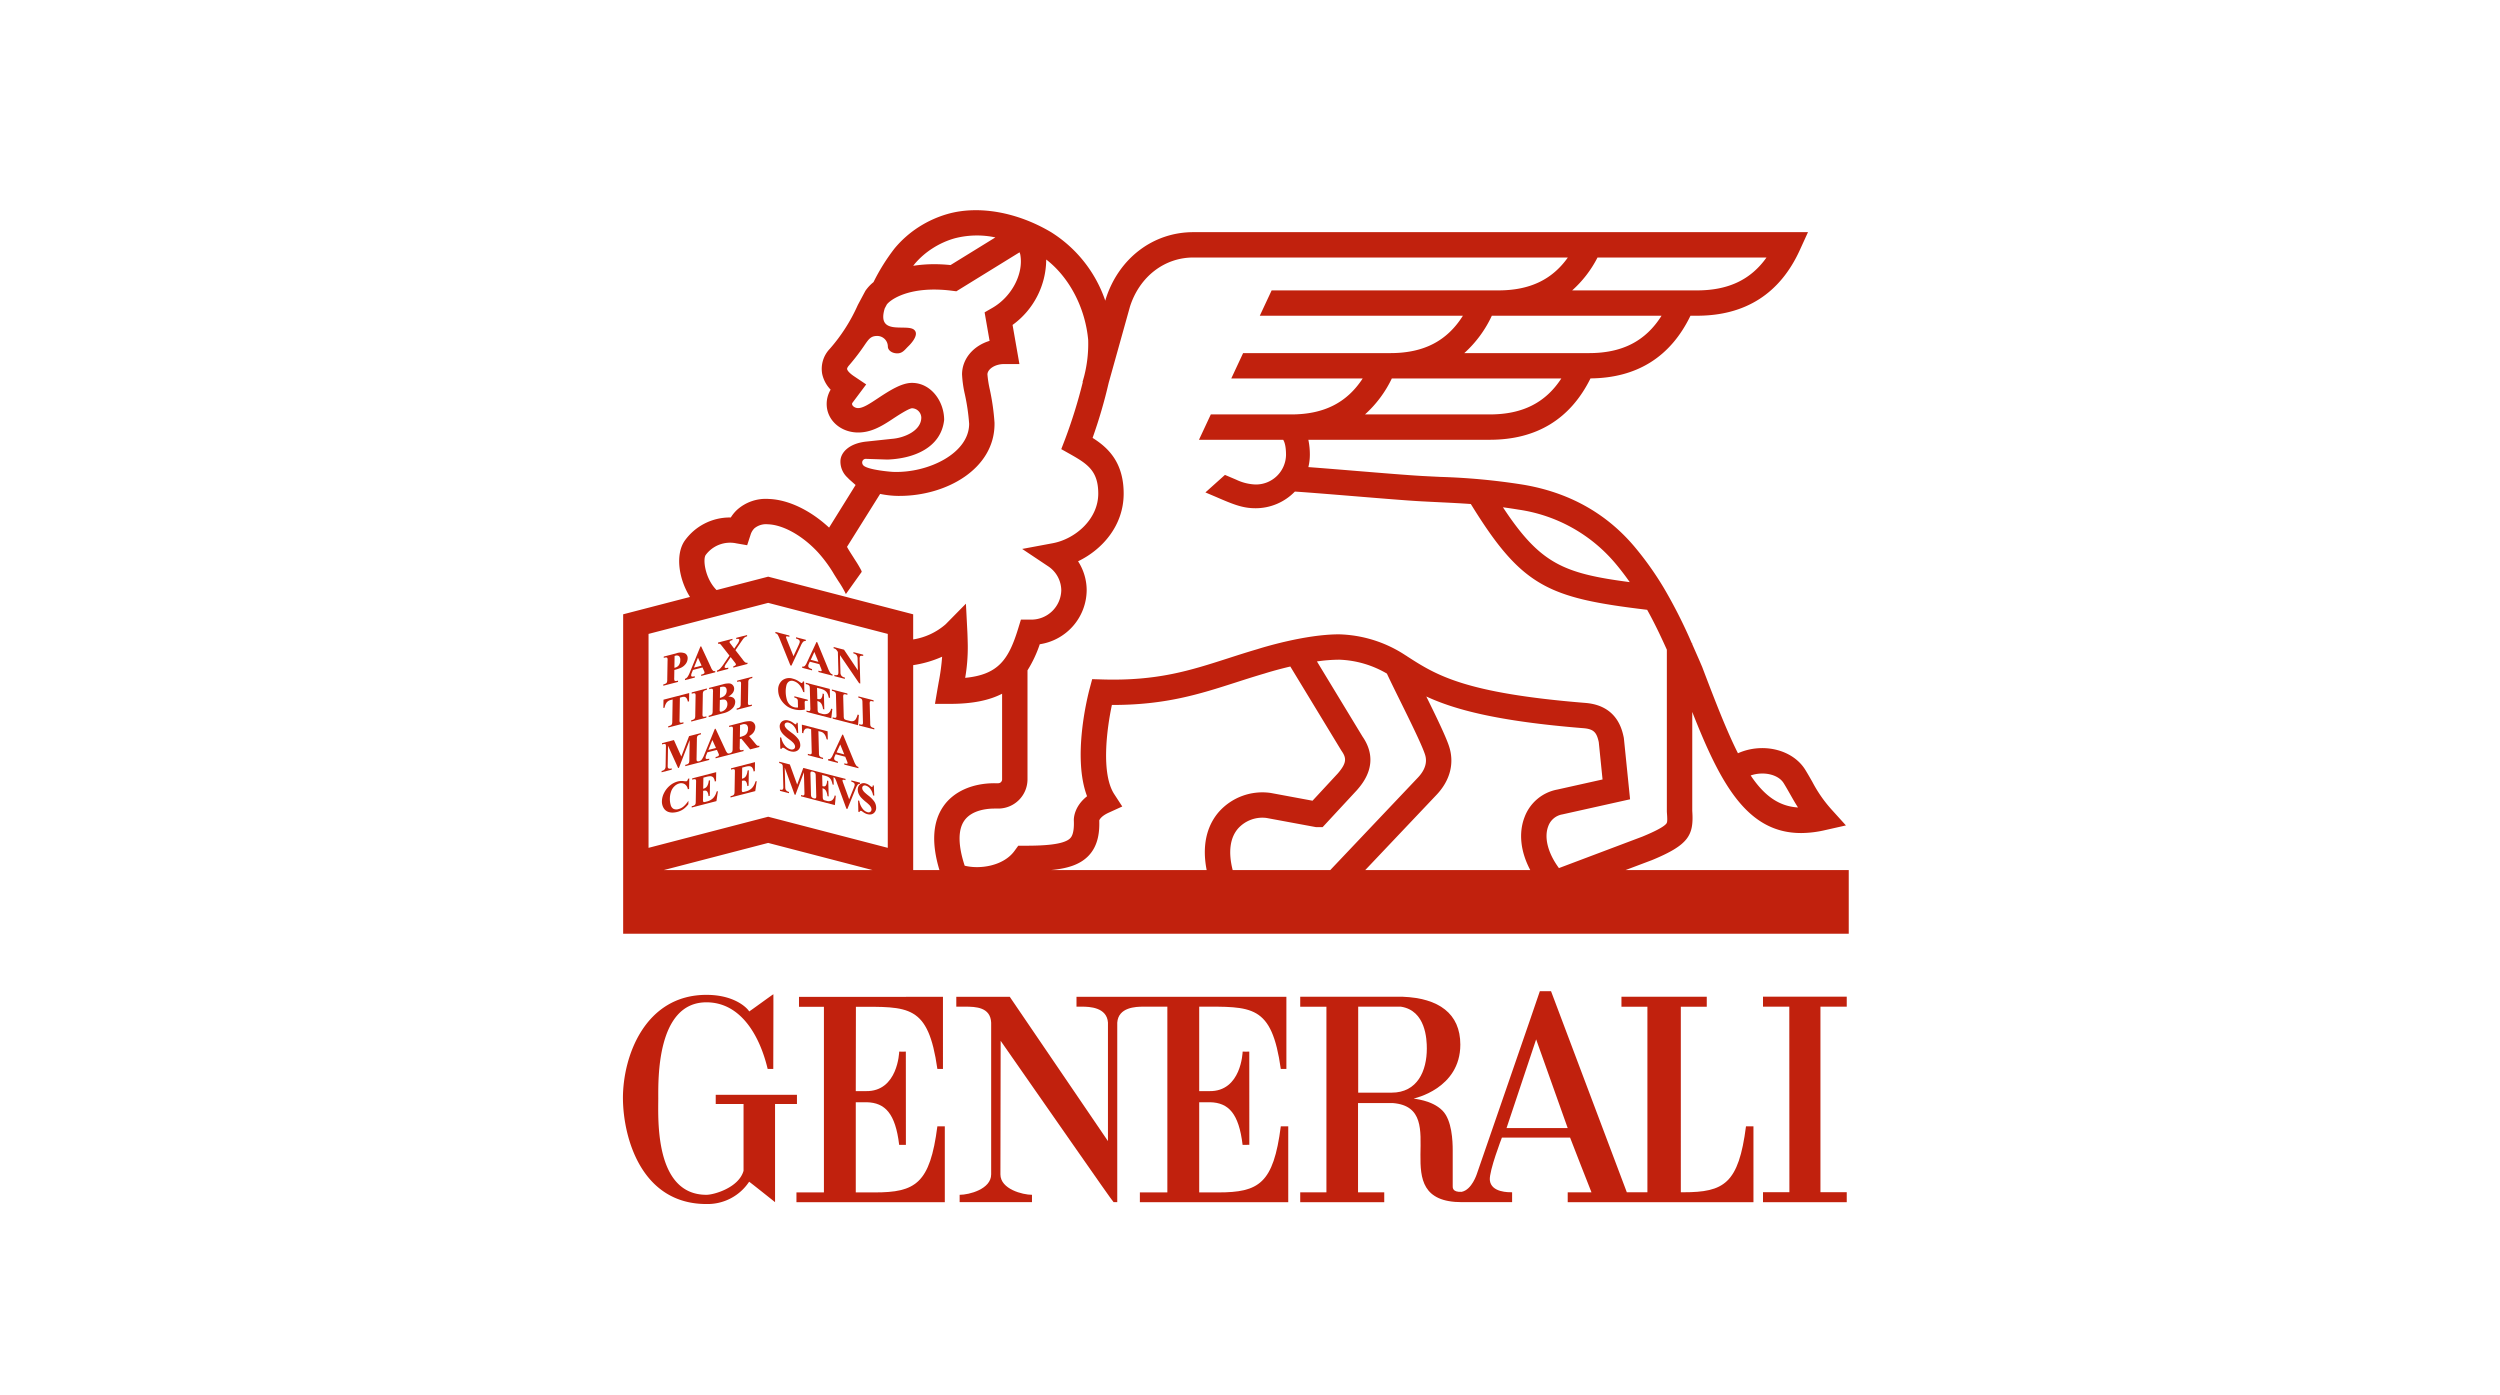 <svg xmlns="http://www.w3.org/2000/svg" xmlns:xlink="http://www.w3.org/1999/xlink" viewBox="0 0 609.449 340.157"><defs><style>.cls-1{fill:none;}.cls-2{clip-path:url(#clip-path);}.cls-3{fill:#c1210d;fill-rule:evenodd;}.cls-4{clip-path:url(#clip-path-2);}</style><clipPath id="clip-path"><rect class="cls-1" x="-137.474" y="-111.387" width="884.528" height="627.537"/></clipPath><clipPath id="clip-path-2"><rect class="cls-1" x="-518.841" y="287.617" width="1657.262" height="1520.208"/></clipPath></defs><g id="Layer_1" data-name="Layer 1"><g class="cls-2"><path class="cls-3" d="M208.621,265.991l.032-20.556c12.886,0,17.613-.649,19.859,15.154h1.362V243.004l-35.096.012v2.419h6.076v45.243h-6.696v2.385h36.167V274.575H228.512c-1.802,13.981-5.345,16.112-15.286,16.112h-4.605v-21.984h2.67c4.457.11,6.998,2.711,7.906,10.384h1.642l-.013-22.728c-.032.043-1.617,0-1.617,0,0,.113-.318,9.774-8.116,9.632Z"/><path class="cls-3" d="M194.28,266.898H174.48V269.139h6.782v16.27c-1.147,4.133-7.232,5.859-9.047,5.859-12.648,0-11.742-18.503-11.742-23.456,0-4.531-.453-23.469,11.742-23.469,8.593,0,13.111,8.555,14.926,16.241h1.37c0-3.166.053-18.228.021-18.193.032-.117-5.891,4.25-5.912,4.182.135-.027-2.707-4.048-10.405-4.048-14.925,0-20.397,14.893-20.355,25.287.072,9.507,4.454,25.703,20.355,25.703a12.131,12.131,0,0,0,10.405-5.431c.02-.059,6.302,4.961,6.322,4.978V269.139h5.339Z"/><path class="cls-3" d="M425.638,274.575c-1.801,13.983-5.345,16.076-15.281,16.076h-.607V245.415h6.325v-2.438H395.277v2.438h6.327v45.236h-5.02L378.108,241.627h-2.722c.063-.029-15.348,44.483-15.379,44.614.031-.131-1.163,3.82-3.698,4.307-2.338.112-2.168-1.105-2.168-1.537v-8.573c0-2.245-.169-7.362-2.508-9.707-2.621-2.64-7.099-2.836-6.997-2.935,0,0,11.362-2.346,11.362-13.144,0-7.569-5.265-11.331-14.061-11.664H316.968v2.436h6.387v45.236h-6.387v2.404h20.483v-2.404H331.06V268.907h8.521c14.781,1.221-2.535,24.181,16.83,24.156H368.621v-2.412c-.681,0-5.155.127-5.433-2.985-.183-2.256,2.945-10.346,2.945-10.346h16.619c-.007-.032,5.171,13.34,5.216,13.34h-5.794v2.404h45.282V274.575Zm-86.418-8.206h-8.121V245.403h10.385c6.097.925,6.346,7.972,6.346,10.213C347.831,261.038,345.563,266.369,339.22,266.369Zm28.041,8.638,7.219-21.632,7.694,21.632Z"/><path class="cls-3" d="M292.342,245.404c12.888,0,17.649-.618,19.893,15.185h1.361V243.002H262.427v2.403h1.336c1.804,0,6.089.134,6.338,3.906h-.005v28.863l-23.936-35.172H233.126v2.403h2.163c2.571,0,6.176.115,6.337,3.906v36.978c0,3.612-5.401,4.98-7.659,4.98h-.026v1.794h17.635v-1.794c-2.256,0-7.695-1.369-7.695-4.98l.06-32.554c9.478,13.545,27.363,39.353,27.528,39.328h.895V249.311c.247-3.772,4.531-3.906,6.336-3.906h5.876v45.278h-6.698v2.381h36.17V274.575h-1.814c-1.801,13.981-5.343,16.112-15.288,16.112H292.342v-21.984h2.67c4.459.11,6.997,2.711,7.906,10.384H304.561l-.012-22.73c-.031.045-1.616,0-1.616,0,0,.115-.318,9.778-8.117,9.635H292.342Z"/><polygon class="cls-3" points="450.199 245.411 450.199 242.973 429.783 242.973 429.783 245.411 436.195 245.411 436.218 290.626 429.783 290.626 429.783 293.065 450.199 293.065 450.199 290.626 443.787 290.626 443.787 245.411 450.199 245.411"/><path class="cls-3" d="M396.294,212.099l6.325-2.386.091-.033c8.967-3.717,10.244-6.037,9.827-12.004l.001-24.119c6.825,17.34,13.282,29.524,26.513,29.522a26.293,26.293,0,0,0,5.785-.692l5.164-1.166-3.548-3.92a32.719,32.719,0,0,1-4.634-6.688c-.523-.918-1.063-1.87-1.712-2.928-3.101-5.028-10.464-6.725-16.427-4.056-2.709-5.372-5.435-12.379-8.718-21.025l-.708-1.648c-.568-1.287-1.133-2.589-1.715-3.891l.001-.22h-.097a121.693,121.693,0,0,0-6.791-13.443,77.278,77.278,0,0,0-7.327-10.286c-6.896-8.106-16.03-13.147-27.148-14.983a157.559,157.559,0,0,0-20.022-1.874c-1.425-.068-2.916-.144-4.505-.228-3.121-.171-9.566-.7-15.796-1.211-4.205-.346-8.512-.698-11.901-.953a12.737,12.737,0,0,0,.363-2.961,17.302,17.302,0,0,0-.367-3.698h44.224c11.398,0,19.646-5.04,24.558-14.961,11.337-.103,19.528-5.246,24.371-15.278h1.577c11.796,0,20.234-5.38,25.077-15.999l1.994-4.374H290.904c-9.842,0-18.23,6.422-21.367,16.357l-.094.35a31.746,31.746,0,0,0-13.188-16.688c-8.307-4.943-17.761-6.605-25.288-4.442a26.557,26.557,0,0,0-6.987,3.171,25.768,25.768,0,0,0-5.908,5.225,48.477,48.477,0,0,0-5.128,8.208,9.914,9.914,0,0,0-1.989,2.137l-1.799,3.367-.093.194a42.033,42.033,0,0,1-6.789,10.578,7.058,7.058,0,0,0-1.851,6.052,7.871,7.871,0,0,0,2.07,3.886l-.053.094a6.768,6.768,0,0,0-.913,3.403c0,3.955,3.439,6.947,7.671,6.947,3.078,0,5.589-1.431,8.252-3.199,1.079-.714,3.942-2.613,4.879-2.715a2.348,2.348,0,0,1,2.264,2.258c0,3.238-4.176,4.987-7.171,5.204l-6.085.649c-4.383.413-6.457,2.733-6.457,4.812a5.278,5.278,0,0,0,1.696,3.953l.449.459,1.551,1.375-6.461,10.39c-4.599-4.261-9.979-6.837-14.754-6.989a10.463,10.463,0,0,0-7.715,2.684,9.327,9.327,0,0,0-1.492,1.834h-.115a13.509,13.509,0,0,0-11.209,5.794c-2.189,3.352-1.4,9.152,1.372,13.582L151.913,149.755v77.871H450.686V212.099Zm38.535-21.172c.592.955,1.098,1.859,1.594,2.728.605,1.069,1.197,2.108,1.893,3.191-4.696-.292-8.244-2.888-11.537-7.801C429.813,187.986,433.481,188.735,434.829,190.926Zm-64.669-66.695a37.934,37.934,0,0,1,23.447,12.891c1.269,1.487,2.492,3.079,3.694,4.789-16.207-2.126-21.849-4.489-30.914-18.245C367.594,123.83,368.846,124.014,370.16,124.231Zm-6.991-23.203H332.757a28.067,28.067,0,0,0,6.543-8.772H380.624C376.74,98.212,371.111,101.028,363.169,101.028ZM387.373,86.08H356.966a28.351,28.351,0,0,0,6.712-9.111H405.052C401.159,83.159,395.465,86.08,387.373,86.08Zm2.069-23.304h41.196c-3.862,5.446-9.357,8.017-16.962,8.017l-30.411-.001A27.57,27.57,0,0,0,389.441,62.776ZM222.953,64.367a19.405,19.405,0,0,1,4.444-3.867,20.126,20.126,0,0,1,5.287-2.388,21.614,21.614,0,0,1,9.967-.236l-10.923,6.738c-1.364-.137-2.697-.209-3.983-.209a32.588,32.588,0,0,0-5.124.398C222.735,64.66,222.843,64.511,222.953,64.367Zm-12.763,48.253a.895.895,0,0,1,.799-.763l5.329.175c6.49-.229,13.097-2.901,13.846-9.659,0-4.578-3.249-9.033-7.835-9.033-2.454,0-5.215,1.698-8.307,3.747-2.018,1.339-3.615,2.398-4.824,2.398-.823,0-1.479-.547-1.479-.998a.737.737,0,0,1,.036-.223l3.404-4.553-2.941-1.974c-.628-.412-1.6-1.179-1.71-1.764-.051-.272.34-.755.47-.898a53.144,53.144,0,0,0,4.021-5.293c.871-1.211,1.375-1.882,2.829-1.882A2.593,2.593,0,0,1,216.44,84.467c0,.936,1.027,1.676,2.302,1.676,1.28,0,1.851-.904,2.639-1.676,0,0,3.036-2.78,1.432-4.096-1.832-1.501-9.18,1.562-7.135-5.182l.509-.96c.782-1.039,4.299-3.641,11.557-3.641a34.558,34.558,0,0,1,4.306.286l1.088.136L248.544,61.508a3.717,3.717,0,0,1,.182.555v-.002l.014.095c.801,4.664-2.14,10.213-6.838,12.908l-1.875,1.081,1.214,6.95c-3.96,1.207-6.713,4.379-6.713,8.193a27.601,27.601,0,0,0,.685,4.839,50.555,50.555,0,0,1,1.046,7.175c0,7.229-9.977,12.015-18.42,11.739l-.214-.008c-.35-.011-5.725-.435-7.043-1.477A1.04,1.04,0,0,1,210.19,112.62ZM172.017,135.319a7.387,7.387,0,0,1,7.486-2.861l2.64.457.83-2.545a3.749,3.749,0,0,1,.934-1.575,4.437,4.437,0,0,1,3.257-.986c3.727.117,8.398,2.716,12.187,6.78a33.168,33.168,0,0,1,3.689,4.923c.21.369.453.759.674,1.104.304.487.561.882.612.974a24.148,24.148,0,0,1,1.883,3.23q1.917-2.697,3.841-5.391c.036-.05-.021-.22-.128-.449a26.454,26.454,0,0,0-1.375-2.324c-.094-.153-.196-.308-.293-.461a.089.089,0,0,0-.023-.032c-.036-.07-.209-.338-.434-.691-.429-.666-1.042-1.634-1.312-2.165l8.073-12.902a22.925,22.925,0,0,0,4.541.489l.203-.004c11.375,0,23.142-6.563,23.142-17.548V103.076a55.743,55.743,0,0,0-1.152-8.133,26.576,26.576,0,0,1-.576-3.656c0-1.201,1.692-2.541,4.112-2.541h3.683l-1.667-9.535a19.804,19.804,0,0,0,8.201-15.945c5.572,4.278,9.511,11.698,10.231,19.591a31.909,31.909,0,0,1-.984,8.87l-.394,1.412.065.018a124.085,124.085,0,0,1-4.292,13.848l-.956,2.484,2.322,1.306c4.149,2.351,6.695,4.072,6.695,9.539,0,6.268-5.637,11.073-11.092,12.092l-7.455,1.394,6.306,4.21a7.112,7.112,0,0,1,3.227,5.885,7.312,7.312,0,0,1-7.463,7.135h-2.376l-.67,2.184c-2.315,7.541-4.829,11.226-12.917,12.013a43.719,43.719,0,0,0,.632-7.615c0-.729-.061-2.782-.093-3.442l-.358-7.027-4.943,5.019a15.783,15.783,0,0,1-7.916,3.7V149.755L187.263,140.579l-12.578,3.264C171.876,141.037,171.311,136.396,172.017,135.319Zm-10.168,76.779,25.413-6.612,25.413,6.612Zm54.571-5.413L187.263,199.101l-29.161,7.585V154.533l29.161-7.567,29.157,7.567ZM229.988,196.545c-2.633,3.787-2.951,9.013-.974,15.554h-6.397V162.148a27.065,27.065,0,0,0,7.055-2.055,51.741,51.741,0,0,1-.837,6.207c-.093.533-.192,1.092-.296,1.684l-.611,3.605h3.667c5.474,0,9.557-.853,12.697-2.473v20.853a.945.945,0,0,1-.919.968h-.935C237.003,190.936,232.463,192.977,229.988,196.545ZM297.165,197.886c-2.241,2.563-4.414,7.04-3.006,14.213H256.297c4.064-.397,7.021-1.353,9.059-3.474,2.48-2.576,2.705-6.107,2.621-8.623.078-.222.493-1.069,2.342-1.906l3.268-1.491-1.957-3.006c-3.239-4.975-1.829-15.842-.573-21.746h.291c12.844,0,21.149-2.668,29.904-5.481,2.284-.734,4.642-1.492,7.13-2.218l.078-.027c.05-.019,2.609-.826,6.094-1.645l12.35,20.34.107.173c1.232,1.755,1.384,2.916-.856,5.527l-6.185,6.675-10.142-1.884-.095-.014A14.201,14.201,0,0,0,297.165,197.886Zm3.336,14.213c-1.115-4.374-.66-7.872,1.335-10.149a7.972,7.972,0,0,1,6.909-2.549l11.757,2.18.296.051h1.639l8.306-8.961.074-.08c1.421-1.654,5.736-6.659,1.33-13.044l-11.103-18.302a39.318,39.318,0,0,1,5.391-.426h.078a24.567,24.567,0,0,1,11.584,3.39c.811,1.736,1.931,4.015,3.183,6.548,2.331,4.726,5.234,10.61,6.041,12.986.26.745,1.046,3.015-1.738,5.895L324.299,212.099Zm72.541,0H332.823l17.238-18.191c3.479-3.595,4.587-7.918,3.126-12.164-.836-2.45-3.114-7.149-5.485-11.957,6.839,3.174,17.217,6.033,38.323,7.734,2.545.208,3.215,1.075,3.721,3.389l.923,9.107-11.029,2.462a10.6,10.6,0,0,0-7.968,6.679C370.16,203.037,370.674,207.614,373.042,212.099Zm4.398-10.7a4.426,4.426,0,0,1,3.422-2.862l16.517-3.686-1.495-14.73-.044-.322c-.409-1.931-1.641-7.807-9.311-8.437-29.522-2.385-36.374-6.762-43.552-11.395a.476.476,0,0,1-.025-.066l-.045.017-.466-.297a30.872,30.872,0,0,0-16.031-4.984c-8.36.008-18.945,3.32-19.803,3.592-2.554.748-4.943,1.514-7.254,2.261-9.243,2.97-17.232,5.549-30.648,5.146l-2.453-.072-.631,2.364c-.482,1.828-4.233,16.653-.616,26.182-3.245,2.559-3.245,5.518-3.223,5.913.135,3.261-.639,4.06-.889,4.324-1.55,1.61-6.693,1.824-11.023,1.824h-1.637l-.926,1.272c-2.671,3.669-8.436,4.535-12.136,3.597-1.623-4.944-1.668-8.72-.099-10.975,1.847-2.666,5.769-2.953,7.364-2.953h.935a7.137,7.137,0,0,0,7.113-7.144v-26.552a29.728,29.728,0,0,0,2.99-6.363,13.441,13.441,0,0,0,11.435-13.139,13.046,13.046,0,0,0-2.098-7.086c5.991-2.883,11.116-8.773,11.116-16.494,0-7.721-3.888-11.263-7.575-13.585A123.04,123.04,0,0,0,270.275,93.327l5.184-18.563c2.319-7.285,8.375-11.988,15.445-11.988h91.305c-3.863,5.444-9.353,8.017-16.958,8.017l-55.251-.001-2.887,6.177h49.514c-3.892,6.19-9.587,9.111-17.674,9.111H303.045l-2.883,6.177h32.038c-3.883,5.959-9.516,8.772-17.456,8.772H295.171l-2.885,6.18h20.519c.185.255.7,1.191.7,3.698a7.336,7.336,0,0,1-7.446,7.202,11.889,11.889,0,0,1-4.724-1.183c-.906-.384-1.813-.772-2.718-1.155l-4.764,4.273q1.34.57,2.676,1.135v.002c4.12,1.787,6.418,2.718,9.531,2.718a13.326,13.326,0,0,0,9.603-4.064c3.512.23,9.187.698,14.68,1.145,6.56.542,12.757,1.048,15.966,1.223,1.602.087,3.105.161,4.542.23,2.726.133,5.213.257,7.708.437,12.461,20.237,18.849,22.895,42.984,25.789,1.741,3.114,3.306,6.41,4.8,9.724v39.404l.009.222c.133,1.811.133,2.429-.117,2.754-.834,1.1-4.562,2.65-5.855,3.186l-20.342,7.674C377.341,207.966,376.369,204.153,377.44,201.398Z"/><path class="cls-3" d="M165.289,166.239l.006-.324-.079.022a1.471,1.471,0,0,1-.605.075.264.264,0,0,1-.197-.137,1.894,1.894,0,0,1-.052-.666l.032-1.885a9.365,9.365,0,0,0,1.623-.544,3.118,3.118,0,0,0,1.173-.972,2.297,2.297,0,0,0,.445-1.307,1.291,1.291,0,0,0-.648-1.225,2.973,2.973,0,0,0-2.15.002l-2.979.769-.047.011-.004.322.083-.021a1.51,1.51,0,0,1,.607-.076.267.267,0,0,1,.194.139,1.827,1.827,0,0,1,.047.664l-.077,4.528a2.402,2.402,0,0,1-.071.705.812.812,0,0,1-.223.274,1.873,1.873,0,0,1-.622.241l-.046.012-.005.323,3.551-.919Zm-.886-3.445.048-2.889.165-.043a1.032,1.032,0,0,1,.925.091,1.271,1.271,0,0,1,.293,1.004,2.059,2.059,0,0,1-.342,1.202,1.582,1.582,0,0,1-.917.596C164.534,162.764,164.476,162.78,164.403,162.794Z"/><path class="cls-3" d="M167.024,165.471l-.038.016-.006.314,2.4-.624.004-.312-.074.015a2.178,2.178,0,0,1-.636.052c-.129-.042-.185-.14-.182-.31a1.828,1.828,0,0,1,.143-.581l.288-.72,2.332-.604.325.728a3.519,3.519,0,0,1,.141.339.483.483,0,0,1,.026.164.298.298,0,0,1-.097.219,1.228,1.228,0,0,1-.534.245l-.179.047-.007.322,3.384-.875.047-.01.004-.316-.071.01a.641.641,0,0,1-.439-.048,2.315,2.315,0,0,1-.538-.849l-2.367-5.085-.024-.048-.175.044-2.551,6.234a5.658,5.658,0,0,1-.595,1.185,1.35,1.35,0,0,1-.582.449m2.143-2.722.984-2.422.886,1.94Z"/><path class="cls-3" d="M177.536,162.754l-.08.021a2.147,2.147,0,0,1-.417.077h-.017a.476.476,0,0,1-.296-.077.244.244,0,0,1-.094-.197,2.403,2.403,0,0,1,.472-.892l1.014-1.501.922,1.185a3.343,3.343,0,0,1,.333.472.243.243,0,0,1,.028.128.31.31,0,0,1-.102.212,1.292,1.292,0,0,1-.491.243l-.043.014-.004.316,3.409-.881.044-.012.008-.312-.074.01a.74.74,0,0,1-.43-.053,2.721,2.721,0,0,1-.63-.676l-1.809-2.335,1.294-1.887c.352-.515.576-.826.662-.932a1.802,1.802,0,0,1,.382-.348,1.538,1.538,0,0,1,.459-.19l.048-.013.006-.32-2.642.682-.003.32.078-.018a1.128,1.128,0,0,1,.424-.051.289.289,0,0,1,.244.302,2.824,2.824,0,0,1-.56,1.082l-.686,1.014-.772-1.03-.328-.433a.319.319,0,0,1-.028-.157.308.308,0,0,1,.104-.225.696.696,0,0,1,.377-.183l.217-.056.004-.323-3.471.895-.046.011-.004.312.072-.008a.962.962,0,0,1,.338.012.603.603,0,0,1,.235.157c.023.02.111.128.473.586l1.663,2.121-1.355,2.003a8.632,8.632,0,0,1-.953,1.221,2.138,2.138,0,0,1-.69.417l-.04.014-.002.315,2.75-.711Z"/><path class="cls-3" d="M166.203,169.945a1.692,1.692,0,0,1,.64-.078.894.894,0,0,1,.495.296,2.175,2.175,0,0,1,.329.821l.017.06.291-.074.032-2.02-6.217,1.609-.044.01-.036,2.02.314-.081.006-.042a2.656,2.656,0,0,1,.559-1.301,1.872,1.872,0,0,1,.978-.536l.411-.11-.09,5.303a2.181,2.181,0,0,1-.061.638.646.646,0,0,1-.194.278,1.111,1.111,0,0,1-.455.221l-.268.066-.008.327,3.655-.947.047-.01.004-.326-.306.08a.79.79,0,0,1-.423.021.295.295,0,0,1-.186-.142,2.032,2.032,0,0,1-.042-.63l.094-5.332Z"/><path class="cls-3" d="M171.396,168.721a.619.619,0,0,1,.194-.274,1.138,1.138,0,0,1,.453-.219l.274-.07.004-.322-3.649.942-.047.014-.004.322.304-.078a.76.76,0,0,1,.419-.019.264.264,0,0,1,.181.141,1.893,1.893,0,0,1,.042.63l-.079,4.591a2.194,2.194,0,0,1-.064.638.575.575,0,0,1-.185.273,1.17,1.17,0,0,1-.453.224l-.277.065-.007.326,3.652-.947.048-.01.005-.321-.308.078a.818.818,0,0,1-.418.021.3.3,0,0,1-.185-.146,2.007,2.007,0,0,1-.04-.628l.078-4.585a2.226,2.226,0,0,1,.061-.643"/><path class="cls-3" d="M173.66,173.947a.71.71,0,0,1-.222.274,1.885,1.885,0,0,1-.624.245l-.044.008-.007.326,3.551-.919a4.609,4.609,0,0,0,2.257-1.213,2.237,2.237,0,0,0,.655-1.503,1.168,1.168,0,0,0-.574-1.124,2.384,2.384,0,0,0-1.133-.221,3.383,3.383,0,0,0,1.069-.846,1.815,1.815,0,0,0,.384-1.029,1.323,1.323,0,0,0-.283-.868,1.246,1.246,0,0,0-.799-.464,4.652,4.652,0,0,0-1.684.215l-3.275.849-.049.011-.004.324.082-.026a1.522,1.522,0,0,1,.608-.075.273.273,0,0,1,.193.139,1.804,1.804,0,0,1,.048.666l-.078,4.526a2.23,2.23,0,0,1-.07.702m1.827-3.275a3.118,3.118,0,0,1,1.084-.137.76.76,0,0,1,.557.357,1.345,1.345,0,0,1,.195.785,1.881,1.881,0,0,1-.185.796,1.835,1.835,0,0,1-.514.64,1.895,1.895,0,0,1-.723.363.397.397,0,0,1-.353-.023.408.408,0,0,1-.11-.332Zm1.476-1.515a1.777,1.777,0,0,1-.509.576,2.931,2.931,0,0,1-.956.406l.042-2.614a2.509,2.509,0,0,1,.99-.117.708.708,0,0,1,.464.293,1.12,1.12,0,0,1,.153.674A1.625,1.625,0,0,1,176.963,169.157Z"/><path class="cls-3" d="M182.477,165.856a.667.667,0,0,1,.192-.275,1.151,1.151,0,0,1,.458-.218l.272-.074.004-.32-3.652.944-.047.014-.002.32.304-.08a.793.793,0,0,1,.415-.014.261.261,0,0,1,.186.139,1.946,1.946,0,0,1,.04.628l-.081,4.591a1.959,1.959,0,0,1-.063.643.587.587,0,0,1-.183.272,1.176,1.176,0,0,1-.457.219l-.275.071-.003.323,3.652-.947.047-.008.006-.325-.31.08a.856.856,0,0,1-.417.02.289.289,0,0,1-.185-.144,1.838,1.838,0,0,1-.04-.626l.078-4.589a1.997,1.997,0,0,1,.06-.642"/><path class="cls-3" d="M185.036,181.803a.648.648,0,0,1-.433-.047,2.144,2.144,0,0,1-.435-.438l-1.551-1.876a3.185,3.185,0,0,0,.932-.708,2.29,2.29,0,0,0,.579-1.458,1.435,1.435,0,0,0-.361-1.051,1.343,1.343,0,0,0-.969-.424,6.71,6.71,0,0,0-1.83.292l-3.173.824-.046.01-.004.325.08-.026a1.493,1.493,0,0,1,.607-.074.274.274,0,0,1,.197.142,1.951,1.951,0,0,1,.044.661l-.072,4.528a2.317,2.317,0,0,1-.075.704.724.724,0,0,1-.225.272,1.581,1.581,0,0,1-.525.214.572.572,0,0,1-.411-.05,2.442,2.442,0,0,1-.537-.85l-2.368-5.084-.024-.045-.174.043-2.552,6.229a5.859,5.859,0,0,1-.594,1.19,1.395,1.395,0,0,1-.58.449l-.08.017a.787.787,0,0,1-.422.023.297.297,0,0,1-.185-.142,2.178,2.178,0,0,1-.04-.628l.08-4.604a2.336,2.336,0,0,1,.059-.632.684.684,0,0,1,.191-.269,1.162,1.162,0,0,1,.459-.221l.268-.07.01-.323-2.867.741-.03.011-1.889,4.966-1.801-4.011-2.843.733-.047.012-.004.322.296-.076a.821.821,0,0,1,.42-.023.326.326,0,0,1,.188.141,2.103,2.103,0,0,1,.036.622l-.072,4.415a4.846,4.846,0,0,1-.02.51,1.243,1.243,0,0,1-.152.402.989.989,0,0,1-.284.269,1.296,1.296,0,0,1-.401.177l-.12.029-.004.322,2.414-.624.051-.01.006-.326-.082.021a1.012,1.012,0,0,1-.642.024.462.462,0,0,1-.243-.305,3.969,3.969,0,0,1-.01-.613l.076-4.633,2.437,5.374.022.05.204-.051,2.609-6.743-.077,4.816a2.215,2.215,0,0,1-.066.64.686.686,0,0,1-.188.276,1.236,1.236,0,0,1-.457.222l-.272.066-.005.326,3.432-.892v.002l2.353-.61.046-.01.008-.319-.073.017a2.053,2.053,0,0,1-.639.049c-.129-.041-.185-.14-.181-.308a1.802,1.802,0,0,1,.143-.577l.289-.723,2.332-.601.324.727a3.189,3.189,0,0,1,.142.342.428.428,0,0,1,.023.161.302.302,0,0,1-.094.222,1.323,1.323,0,0,1-.534.243l-.179.045-.008.321,3.189-.824.232-.062.009-.004,3.335-.861.049-.012.004-.322-.08.023a2.387,2.387,0,0,1-.513.087.362.362,0,0,1-.093-.011.281.281,0,0,1-.194-.136,1.693,1.693,0,0,1-.051-.671l.031-1.907.363-.095,2.121,2.582.024.031,2.193-.566.044-.012.01-.317Zm-2.69-4.089a2.058,2.058,0,0,1-.207.914,1.556,1.556,0,0,1-.531.593,3.934,3.934,0,0,1-1.034.392l-.206.054.047-2.926.495-.128a1.299,1.299,0,0,1,1.115.068A1.263,1.263,0,0,1,182.346,177.714Zm-7.802,4.632-1.868.48.983-2.417Z"/><path class="cls-3" d="M167.708,189.897a.81.81,0,0,1-.148.392.5.5,0,0,1-.249.177,3.279,3.279,0,0,1-.561-.037,3.973,3.973,0,0,0-1.543.077,4.897,4.897,0,0,0-1.877.982,5.543,5.543,0,0,0-1.418,1.767,4.673,4.673,0,0,0-.551,2.055,3.099,3.099,0,0,0,.436,1.7,2.182,2.182,0,0,0,1.329.976,3.065,3.065,0,0,0,.816.105,4.727,4.727,0,0,0,1.151-.158,4.553,4.553,0,0,0,1.479-.663,5.689,5.689,0,0,0,1.225-1.209l.014-.018.013-.828-.118.168a6.002,6.002,0,0,1-1.134,1.272,3.137,3.137,0,0,1-1.164.581,1.669,1.669,0,0,1-1.229-.058,1.498,1.498,0,0,1-.675-.939,5.163,5.163,0,0,1-.202-1.627,5.307,5.307,0,0,1,.345-1.787,3.116,3.116,0,0,1,.782-1.161,2.639,2.639,0,0,1,1.149-.667,1.693,1.693,0,0,1,1.315.146,1.752,1.752,0,0,1,.772,1.196l.017.066.304-.082.046-2.553-.318.083Z"/><path class="cls-3" d="M174.694,192.985a3.532,3.532,0,0,1-.839,1.565,3.187,3.187,0,0,1-1.511.832l-.409.107a.698.698,0,0,1-.384.025.22.22,0,0,1-.137-.128,2.441,2.441,0,0,1-.029-.667l.029-1.919a1.521,1.521,0,0,1,.667-.05.693.693,0,0,1,.403.366,2.236,2.236,0,0,1,.23.886l.004.078.312-.082.063-3.784-.312.082-.006.042a3.125,3.125,0,0,1-.386,1.297,1.431,1.431,0,0,1-.908.634l-.057.016.047-2.711.655-.171a4.13,4.13,0,0,1,1.039-.179,1.062,1.062,0,0,1,.7.272,1.848,1.848,0,0,1,.374.947l.014.068.304-.078.036-2.197-5.8,1.503-.044.006-.007.325.305-.08a.695.695,0,0,1,.481.007.258.258,0,0,1,.146.185,2.986,2.986,0,0,1,.014.56l-.078,4.591a2.276,2.276,0,0,1-.061.642.663.663,0,0,1-.185.272,1.202,1.202,0,0,1-.46.218l-.272.07-.006.322,5.987-1.549.04-.008.362-2.433-.314.082Z"/><path class="cls-3" d="M184.155,190.535a3.557,3.557,0,0,1-.837,1.569,3.149,3.149,0,0,1-1.514.832l-.409.107a.787.787,0,0,1-.38.029.231.231,0,0,1-.141-.132,2.443,2.443,0,0,1-.029-.667l.029-1.917a1.51,1.51,0,0,1,.666-.051.707.707,0,0,1,.404.362,2.241,2.241,0,0,1,.229.889l.004.078.314-.082.061-3.789-.312.087-.006.039a3.174,3.174,0,0,1-.384,1.299,1.431,1.431,0,0,1-.912.637l-.053.014.045-2.712.657-.17a4.085,4.085,0,0,1,1.038-.179,1.049,1.049,0,0,1,.7.274,1.818,1.818,0,0,1,.373.943l.015.07.304-.077.036-2.199-5.8,1.501-.044.01-.007.321.306-.08a.728.728,0,0,1,.481.006.29.29,0,0,1,.148.185,3.296,3.296,0,0,1,.012.562l-.078,4.592a2.281,2.281,0,0,1-.061.64.575.575,0,0,1-.185.272,1.125,1.125,0,0,1-.458.22l-.274.07-.006.323,5.987-1.546.041-.013.364-2.434-.316.078Z"/><path class="cls-3" d="M192.684,162.214l.247.065,2.241-4.768a4.248,4.248,0,0,1,.586-1.027.762.762,0,0,1,.608-.221l.066.009-.006-.308-2.374-.614.008.319.044.012a2.016,2.016,0,0,1,.561.228.666.666,0,0,1,.222.224.513.513,0,0,1,.08.261,1.041,1.041,0,0,1-.042.292,7.168,7.168,0,0,1-.274.664l-1.216,2.615-1.493-3.718c-.169-.419-.262-.658-.286-.746a.756.756,0,0,1-.042-.209c-.005-.094.037-.123.069-.137a1.05,1.05,0,0,1,.565.047l.19.048-.008-.32-3.407-.883.008.319.038.013a1.056,1.056,0,0,1,.518.339,9.913,9.913,0,0,1,.593,1.309Z"/><path class="cls-3" d="M195.624,162.497l-.071-.008.011.309,2.401.627-.011-.321-.04-.014a2.312,2.312,0,0,1-.654-.285.591.591,0,0,1-.221-.447,1.232,1.232,0,0,1,.121-.495l.251-.557,2.331.606.376.935c.133.334.153.4.16.418a.648.648,0,0,1,.034.182c0,.1-.04.135-.072.151a.384.384,0,0,1-.141.022,1.45,1.45,0,0,1-.372-.06l-.215-.058.01.326,3.435.887-.008-.318-.042-.011a1.059,1.059,0,0,1-.462-.292,5.069,5.069,0,0,1-.596-1.158l-2.616-6.36-.013-.028-.175-.046-2.328,4.98a2.804,2.804,0,0,1-.539.879.688.688,0,0,1-.551.139m2.008-1.644.889-1.927.985,2.412Z"/><path class="cls-3" d="M203.277,158.059a1.38,1.38,0,0,1,.462.211,1.906,1.906,0,0,1,.377.449l.141.208.129,4.907c.009.345-.048.578-.177.677a.896.896,0,0,1-.725.023l-.082-.018.008.318,2.553.66-.006-.318-.209-.057a1.279,1.279,0,0,1-.59-.352,1.201,1.201,0,0,1-.274-.843l-.115-4.216,4.66,6.831.015.016.276.072-.157-5.893a1.859,1.859,0,0,1,.062-.65.325.325,0,0,1,.188-.198,1.539,1.539,0,0,1,.548.007l.074.01-.007-.312-2.388-.617.01.322.044.012a1.261,1.261,0,0,1,.782.471,1.679,1.679,0,0,1,.185.863l.074,2.783-3.367-5.022-.01-.021-2.535-.655.008.322Z"/><path class="cls-3" d="M190.841,171.22a5.506,5.506,0,0,0,1.098,1.002,4.88,4.88,0,0,0,1.543.672,6.189,6.189,0,0,0,1.39.209h.168a4.936,4.936,0,0,0,1.115-.123l.05-.012L196.168,171.465a1.201,1.201,0,0,1,.024-.441.273.273,0,0,1,.168-.173,1.137,1.137,0,0,1,.462.025l.078.014-.008-.318-3.245-.843.006.324.213.058a.903.903,0,0,1,.371.185.688.688,0,0,1,.203.251,1.574,1.574,0,0,1,.061.521l.038,1.394a2.436,2.436,0,0,1-.428.022,2.001,2.001,0,0,1-.459-.07,2.441,2.441,0,0,1-1.134-.637,2.848,2.848,0,0,1-.719-1.267,7.248,7.248,0,0,1-.26-1.797,6.133,6.133,0,0,1,.155-1.55,1.626,1.626,0,0,1,.618-1.014,1.338,1.338,0,0,1,1.132-.123,2.909,2.909,0,0,1,1.373.867,4.435,4.435,0,0,1,.979,1.758l.008.031.293.074-.067-2.543v-.048l-.28-.07-.02.057a.588.588,0,0,1-.175.31.222.222,0,0,1-.189.036,4.469,4.469,0,0,1-.534-.331,5.422,5.422,0,0,0-.692-.411,5.315,5.315,0,0,0-.875-.312,2.765,2.765,0,0,0-2.59.436,2.907,2.907,0,0,0-.969,2.45,4.391,4.391,0,0,0,.38,1.7,4.851,4.851,0,0,0,.754,1.187"/><path class="cls-3" d="M202.647,175.103l.265-2.264-.304-.078-.014.057a1.673,1.673,0,0,1-.764,1.127,2.059,2.059,0,0,1-1.48.052l-.409-.11a.968.968,0,0,1-.401-.177.541.541,0,0,1-.167-.232,2.907,2.907,0,0,1-.06-.696l-.051-1.881a1.992,1.992,0,0,1,.648.291,1.659,1.659,0,0,1,.449.606,3.423,3.423,0,0,1,.272,1.024l.006.043.312.084-.097-3.738v-.049l-.314-.08-.004.077a1.981,1.981,0,0,1-.326,1.096c-.171.206-.456.254-.868.149l-.09-.022-.072-2.71.624.165a4.498,4.498,0,0,1,1.05.36,2.267,2.267,0,0,1,.742.657,3.363,3.363,0,0,1,.428,1.17l.008.038.308.078-.052-2.144-.003-.048-5.858-1.516.011.32.272.072a1.081,1.081,0,0,1,.502.266.642.642,0,0,1,.174.292,3.463,3.463,0,0,1,.038.576l.121,4.588a1.695,1.695,0,0,1-.034.611.233.233,0,0,1-.157.158.812.812,0,0,1-.441-.017l-.308-.082.011.322,5.96,1.544Z"/><path class="cls-3" d="M209.382,174.286l-.318-.085-.014.057a3.765,3.765,0,0,1-.462,1.098,1.071,1.071,0,0,1-.578.43,1.673,1.673,0,0,1-.871-.042l-.571-.147a2.297,2.297,0,0,1-.592-.197.536.536,0,0,1-.221-.248,2.394,2.394,0,0,1-.074-.678l-.12-4.444a1.746,1.746,0,0,1,.038-.607.261.261,0,0,1,.16-.159.819.819,0,0,1,.441.019l.381.101-.01-.325-3.772-.978.004.32.275.072a1.085,1.085,0,0,1,.433.206.736.736,0,0,1,.213.268,2.277,2.277,0,0,1,.068.663l.12,4.587a1.95,1.95,0,0,1-.032.608.244.244,0,0,1-.161.159.776.776,0,0,1-.439-.018l-.308-.081.01.327,6.119,1.584.071.019.203-2.459Z"/><path class="cls-3" d="M209.256,170.073l.276.072a1.094,1.094,0,0,1,.432.206.65.65,0,0,1,.213.268,2.361,2.361,0,0,1,.07.661l.117,4.589a1.981,1.981,0,0,1-.029.607.262.262,0,0,1-.16.161.805.805,0,0,1-.441-.019l-.309-.08.008.325,3.627.935.079.02-.004-.319-.276-.074a1.058,1.058,0,0,1-.434-.204.696.696,0,0,1-.217-.265,2.384,2.384,0,0,1-.069-.663l-.12-4.593a2.04,2.04,0,0,1,.03-.607.265.265,0,0,1,.164-.159.826.826,0,0,1,.443.019l.307.08-.008-.32-3.707-.957Z"/><path class="cls-3" d="M192.694,182.667a2.762,2.762,0,0,1-1.35-.92,4.215,4.215,0,0,1-.885-1.888l-.008-.039-.304-.077.072,2.716v.049l.282.074.024-.05a.408.408,0,0,1,.197-.222.337.337,0,0,1,.232-.024,1.282,1.282,0,0,1,.38.195,6.565,6.565,0,0,0,.738.443,2.82,2.82,0,0,0,.623.226,2.611,2.611,0,0,0,.726.103,1.771,1.771,0,0,0,1.009-.296,1.545,1.545,0,0,0,.657-1.388,2.529,2.529,0,0,0-.459-1.363,7.412,7.412,0,0,0-1.661-1.575c-.586-.44-.946-.729-1.109-.879a2.597,2.597,0,0,1-.466-.583.889.889,0,0,1-.111-.413.57.57,0,0,1,.255-.515.934.934,0,0,1,.756-.062,2.48,2.48,0,0,1,1.221.836,3.283,3.283,0,0,1,.741,1.566l.009.038.328.082-.121-2.419-.002-.05-.264-.07-.013.068c-.048.247-.09.309-.111.326a.169.169,0,0,1-.144.015,1.842,1.842,0,0,1-.463-.279,4.616,4.616,0,0,0-.591-.387,3.221,3.221,0,0,0-.66-.253,1.78,1.78,0,0,0-1.553.203,1.49,1.49,0,0,0-.591,1.319,2.42,2.42,0,0,0,.251.976,3.784,3.784,0,0,0,.658.914,11.931,11.931,0,0,0,1.372,1.153,8.462,8.462,0,0,1,.935.776,2.064,2.064,0,0,1,.392.527,1.115,1.115,0,0,1,.137.486.65.65,0,0,1-.292.586.999.999,0,0,1-.841.074"/><path class="cls-3" d="M200.582,178.589a2.097,2.097,0,0,1,.536.577,3.977,3.977,0,0,1,.378,1.019l.01.033.297.082-.05-1.976-.002-.047-6.195-1.602-.081-.023.052,1.972v.048l.308.08.01-.072a1.373,1.373,0,0,1,.499-1.002,1.195,1.195,0,0,1,.943-.025l.447.113.141,5.337a1.633,1.633,0,0,1-.033.604.283.283,0,0,1-.165.163.829.829,0,0,1-.437-.019l-.308-.082.005.323,3.631.939.081.021-.01-.322-.27-.072a1.115,1.115,0,0,1-.442-.208.789.789,0,0,1-.215-.267,2.262,2.262,0,0,1-.069-.661l-.137-5.298.426.11a2.119,2.119,0,0,1,.651.256"/><path class="cls-3" d="M206.552,186.162a.955.955,0,0,1-.517-.033l-.215-.058.009.325,3.358.865.08.021-.008-.318-.043-.016a.983.983,0,0,1-.461-.289,4.982,4.982,0,0,1-.599-1.159l-2.63-6.387-.174-.049-2.325,4.98a2.665,2.665,0,0,1-.543.877.678.678,0,0,1-.549.142l-.072-.007.01.313,2.319.597.083.02-.008-.317-.042-.013a2.434,2.434,0,0,1-.653-.288.585.585,0,0,1-.222-.449,1.218,1.218,0,0,1,.122-.494l.248-.556,2.334.609.374.931c.131.323.153.399.16.42a.682.682,0,0,1,.033.183c.004.099-.04.134-.069.146m-.74-2.252-1.875-.486.895-1.932Z"/><path class="cls-3" d="M209.666,191.099l-.008-.309-2.042-.527-.082-.02.011.319.047.013a1.471,1.471,0,0,1,.493.212.638.638,0,0,1,.195.212.585.585,0,0,1,.07.263,1.078,1.078,0,0,1-.04.295,6.043,6.043,0,0,1-.24.673l-1.061,2.627-1.328-3.65c-.139-.371-.232-.64-.262-.737a1.027,1.027,0,0,1-.036-.214c-.006-.095.03-.126.062-.142a.833.833,0,0,1,.487.031l.181.049-.004-.321-2.925-.758-.055-.013-.067-.018-5.014-1.296-.081-.026v.002l-2.143-.554-1.493,4.062-1.769-4.879-.013-.031-2.517-.653-.08-.021.008.322.24.064a.871.871,0,0,1,.381.189.68.68,0,0,1,.192.257,2.674,2.674,0,0,1,.063.655l.117,4.417c.01.385.008.492.006.508a.734.734,0,0,1-.12.313.314.314,0,0,1-.219.12.715.715,0,0,1-.345-.021l-.147-.036.01.321,2.128.55.078.02-.007-.319-.047-.012a1.205,1.205,0,0,1-.588-.305,1.004,1.004,0,0,1-.247-.453,5.893,5.893,0,0,1-.037-.626l-.118-4.527,2.412,6.599.194.05,2.07-5.512.128,4.849a1.938,1.938,0,0,1-.027.61.282.282,0,0,1-.142.169.638.638,0,0,1-.383-.008l-.281-.072.011.32,2.871.745v.004l5.374,1.39.219-2.221.007-.054-.282-.07-.011.06a1.772,1.772,0,0,1-.68,1.151,1.629,1.629,0,0,1-1.302.088l-.361-.095a.828.828,0,0,1-.354-.163.575.575,0,0,1-.145-.227,3.116,3.116,0,0,1-.054-.7l-.053-1.878a1.638,1.638,0,0,1,.56.268,1.569,1.569,0,0,1,.397.591,3.694,3.694,0,0,1,.247,1.019l.004.045.295.074-.098-3.735v-.05l-.289-.076-.007.076a2.205,2.205,0,0,1-.289,1.112c-.147.212-.398.272-.758.173l-.078-.016-.069-2.71.551.14a3.944,3.944,0,0,1,.925.332,1.924,1.924,0,0,1,.655.636,3.499,3.499,0,0,1,.389,1.157l.006.042.292.073-.049-1.853a.844.844,0,0,1,.371.28,8.752,8.752,0,0,1,.531,1.298l2.243,6.117.232.062,1.976-4.84a4.772,4.772,0,0,1,.52-1.046.636.636,0,0,1,.527-.231Zm-11.333,3.498a.881.881,0,0,1-.384-.191.591.591,0,0,1-.19-.26,2.527,2.527,0,0,1-.064-.663l-.122-4.598a2.226,2.226,0,0,1,.027-.606.256.256,0,0,1,.139-.163.651.651,0,0,1,.384.004l.068.016.036.012a.874.874,0,0,1,.436.247.626.626,0,0,1,.157.289,4.1,4.1,0,0,1,.038.58l.123,4.587a2.072,2.072,0,0,1-.03.61.262.262,0,0,1-.139.169.643.643,0,0,1-.384-.008l-.036-.012Z"/><path class="cls-3" d="M213.177,195.476a6.813,6.813,0,0,0-1.483-1.528,12.312,12.312,0,0,1-.986-.848,2.561,2.561,0,0,1-.418-.568,1.028,1.028,0,0,1-.099-.414.61.61,0,0,1,.225-.522.719.719,0,0,1,.662-.082,2.118,2.118,0,0,1,1.084.797,3.375,3.375,0,0,1,.66,1.544l.008.041.304.078-.111-2.421v-.05l-.247-.064-.015.07c-.044.258-.084.316-.096.328-.024.027-.065.033-.123.017a1.56,1.56,0,0,1-.404-.261,4.474,4.474,0,0,0-.527-.373,3.107,3.107,0,0,0-.592-.235,1.458,1.458,0,0,0-1.389.255,1.612,1.612,0,0,0-.516,1.33,2.424,2.424,0,0,0,.225.968,3.57,3.57,0,0,0,.588.898,10.473,10.473,0,0,0,1.221,1.112,8.491,8.491,0,0,1,.831.749,2.227,2.227,0,0,1,.349.517,1.201,1.201,0,0,1,.121.484.689.689,0,0,1-.256.597.78.78,0,0,1-.734.098,2.314,2.314,0,0,1-1.195-.877,4.266,4.266,0,0,1-.793-1.865l-.006-.037-.288-.077.072,2.72v.045l.268.074.019-.054a.414.414,0,0,1,.173-.23.293.293,0,0,1,.199-.034,1.27,1.27,0,0,1,.337.185,4.83,4.83,0,0,0,.658.424,2.603,2.603,0,0,0,.557.21,2.263,2.263,0,0,0,.586.082,1.469,1.469,0,0,0,.962-.334,1.655,1.655,0,0,0,.576-1.4,2.699,2.699,0,0,0-.405-1.351"/></g></g></svg>